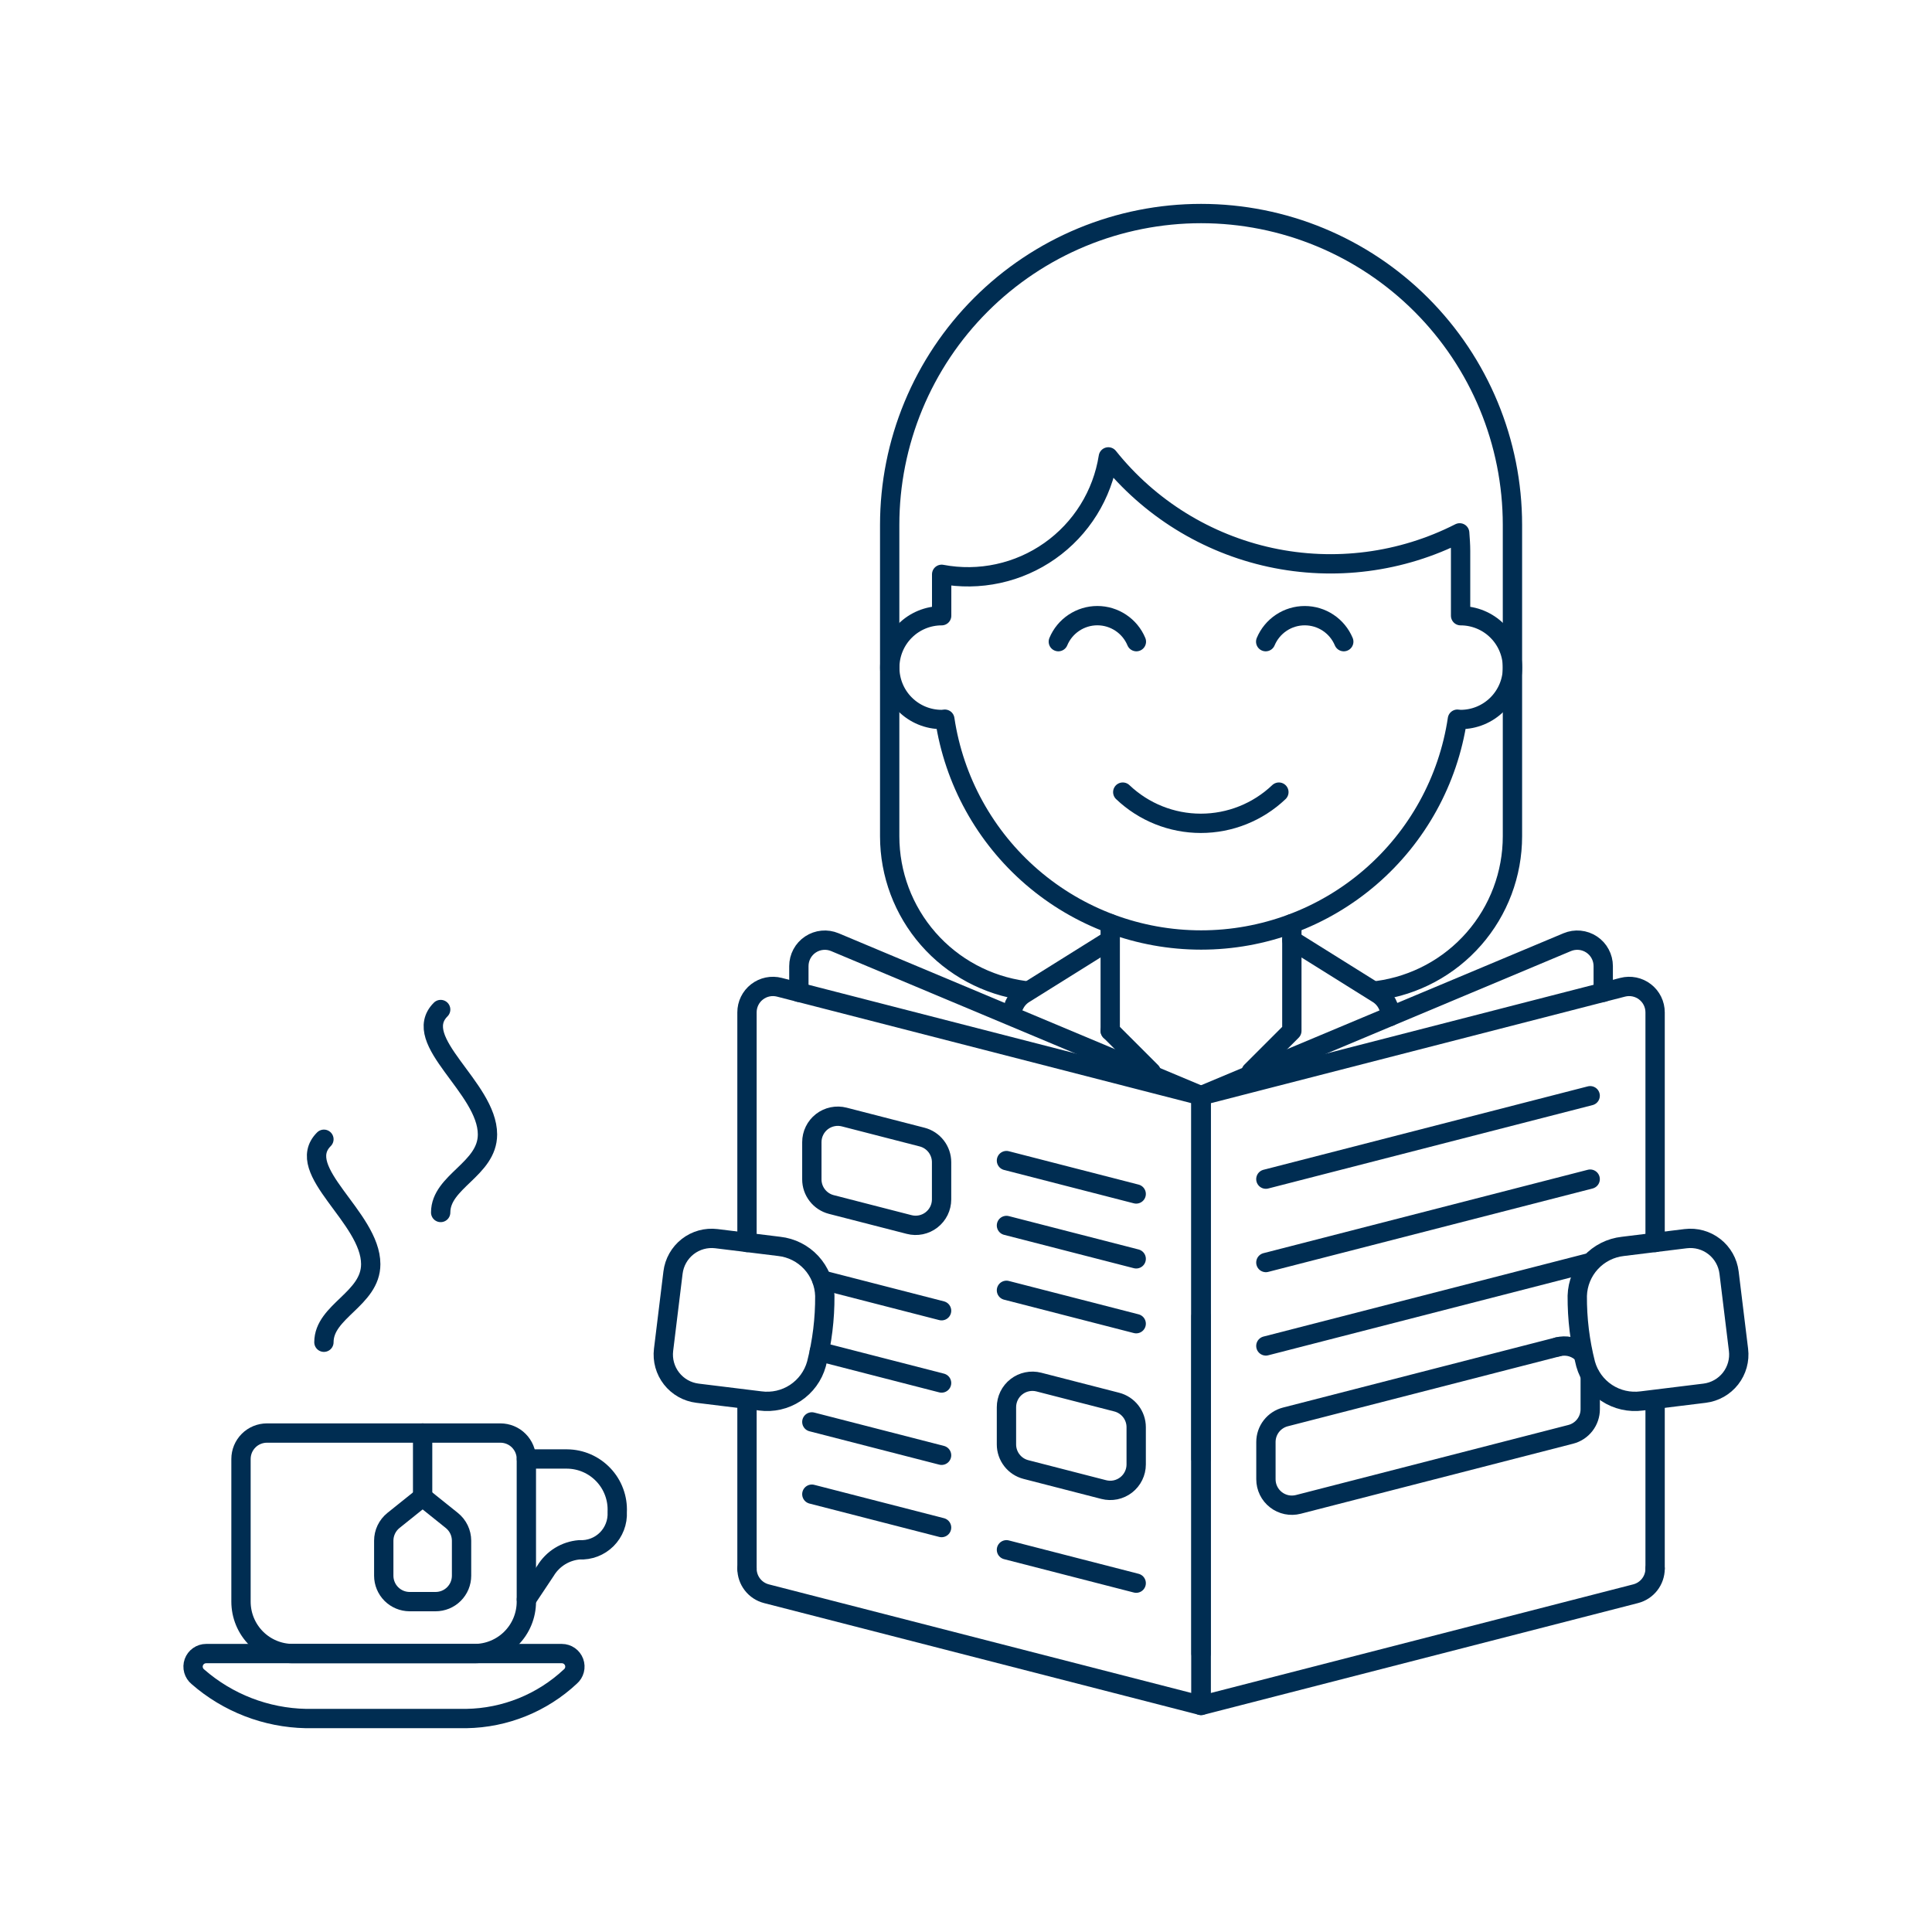 <?xml version="1.0" encoding="UTF-8"?>
<svg xmlns="http://www.w3.org/2000/svg" fill="none" viewBox="0 0 100 100" height="400" width="400">
  <path stroke="#002d52" stroke-linecap="round" stroke-linejoin="round" d="M71.3 51.273C73.234 51.012 75.007 50.059 76.291 48.59C77.576 47.122 78.284 45.237 78.284 43.286V27.169C78.284 22.895 76.586 18.796 73.563 15.773C70.541 12.751 66.441 11.053 62.167 11.053V11.053C60.05 11.053 57.955 11.47 55.999 12.279C54.044 13.089 52.267 14.276 50.771 15.773C49.274 17.269 48.087 19.046 47.277 21.001C46.467 22.957 46.05 25.052 46.05 27.169V43.286C46.05 45.237 46.758 47.122 48.042 48.591C49.326 50.059 51.099 51.013 53.033 51.273"></path>
  <path stroke="#002d52" stroke-linecap="round" stroke-linejoin="round" d="M75.6 31.869V28.512C75.6 28.197 75.575 27.89 75.553 27.581C72.532 29.119 69.073 29.568 65.76 28.852C62.447 28.135 59.483 26.298 57.367 23.649C57.214 24.621 56.867 25.553 56.347 26.388C55.827 27.224 55.144 27.947 54.34 28.513C53.535 29.08 52.625 29.48 51.663 29.688C50.701 29.897 49.707 29.91 48.74 29.727V31.869C48.028 31.869 47.344 32.152 46.841 32.656C46.337 33.159 46.054 33.843 46.054 34.555C46.054 35.267 46.337 35.951 46.841 36.454C47.344 36.958 48.028 37.241 48.74 37.241C48.796 37.241 48.849 37.228 48.904 37.225C49.379 40.403 50.98 43.305 53.414 45.403C55.849 47.501 58.956 48.654 62.169 48.654C65.383 48.654 68.49 47.501 70.924 45.403C73.359 43.305 74.96 40.403 75.435 37.225C75.491 37.225 75.544 37.241 75.6 37.241C76.312 37.241 76.996 36.958 77.499 36.454C78.003 35.951 78.286 35.267 78.286 34.555C78.286 33.843 78.003 33.159 77.499 32.656C76.996 32.152 76.312 31.869 75.6 31.869V31.869Z"></path>
  <path stroke="#002d52" stroke-linecap="round" stroke-linejoin="round" d="M58.114 41C59.204 42.037 60.65 42.615 62.154 42.615C63.659 42.615 65.105 42.037 66.195 41"></path>
  <path stroke="#002d52" stroke-linecap="round" stroke-linejoin="round" d="M69.553 33.212C69.386 32.814 69.106 32.473 68.746 32.234C68.387 31.994 67.964 31.867 67.532 31.867C67.101 31.867 66.678 31.994 66.319 32.234C65.959 32.473 65.679 32.814 65.512 33.212"></path>
  <path stroke="#002d52" stroke-linecap="round" stroke-linejoin="round" d="M58.819 33.212C58.653 32.813 58.372 32.473 58.013 32.234C57.653 31.994 57.231 31.866 56.799 31.866C56.367 31.866 55.945 31.994 55.585 32.234C55.226 32.473 54.945 32.813 54.779 33.212"></path>
  <path stroke="#002d52" stroke-linecap="round" stroke-linejoin="round" d="M57.465 53.358V47.808"></path>
  <path stroke="#002d52" stroke-linecap="round" stroke-linejoin="round" d="M66.866 47.81V53.358L64.759 55.464"></path>
  <path stroke="#002d52" stroke-linecap="round" stroke-linejoin="round" d="M52.5 52.013C52.61 51.777 52.786 51.578 53.007 51.441L57.461 48.657"></path>
  <path stroke="#002d52" stroke-linecap="round" stroke-linejoin="round" d="M71.951 52.612C71.957 52.379 71.902 52.148 71.791 51.943C71.681 51.737 71.518 51.564 71.32 51.441L66.866 48.657"></path>
  <path stroke="#002d52" stroke-linecap="round" stroke-linejoin="round" d="M29.083 85.589H10.669C10.53 85.589 10.393 85.632 10.279 85.713C10.165 85.793 10.079 85.907 10.032 86.038C9.985 86.17 9.98 86.313 10.018 86.447C10.056 86.581 10.134 86.701 10.242 86.789C11.793 88.144 13.773 88.909 15.832 88.951H24.141C26.142 88.919 28.059 88.145 29.521 86.778C29.626 86.688 29.7 86.569 29.735 86.435C29.77 86.302 29.763 86.161 29.715 86.031C29.667 85.902 29.581 85.79 29.468 85.711C29.355 85.632 29.221 85.589 29.083 85.589V85.589Z"></path>
  <path stroke="#002d52" stroke-linecap="round" stroke-linejoin="round" d="M24.562 85.589H15.162C14.809 85.589 14.459 85.52 14.133 85.385C13.806 85.25 13.51 85.052 13.26 84.802C13.011 84.552 12.813 84.256 12.678 83.929C12.543 83.603 12.474 83.253 12.474 82.9V75.517C12.474 75.341 12.509 75.166 12.576 75.003C12.644 74.84 12.743 74.692 12.868 74.567C12.992 74.442 13.141 74.343 13.304 74.276C13.467 74.209 13.642 74.174 13.818 74.174H25.9C26.076 74.174 26.251 74.209 26.414 74.276C26.577 74.343 26.726 74.442 26.85 74.567C26.975 74.692 27.074 74.84 27.142 75.003C27.209 75.166 27.244 75.341 27.244 75.517V82.9C27.245 83.612 26.963 84.296 26.46 84.8C25.957 85.304 25.274 85.588 24.562 85.589V85.589Z"></path>
  <path stroke="#002d52" stroke-linecap="round" stroke-linejoin="round" d="M21.875 74.174V77.483"></path>
  <path stroke="#002d52" stroke-linecap="round" stroke-linejoin="round" d="M23.388 78.7L21.876 77.487L20.363 78.7C20.207 78.826 20.081 78.986 19.994 79.167C19.908 79.348 19.863 79.546 19.863 79.747V81.56C19.864 81.915 20.005 82.255 20.255 82.506C20.506 82.757 20.845 82.898 21.2 82.9H22.543C22.719 82.9 22.894 82.866 23.058 82.799C23.221 82.732 23.369 82.634 23.494 82.509C23.619 82.385 23.719 82.237 23.787 82.074C23.854 81.911 23.89 81.736 23.89 81.56V79.743C23.889 79.543 23.844 79.345 23.757 79.165C23.67 78.984 23.544 78.826 23.388 78.7V78.7Z"></path>
  <path stroke="#002d52" stroke-linecap="round" stroke-linejoin="round" d="M27.248 75.517H29.353C29.706 75.52 30.054 75.594 30.377 75.735C30.7 75.876 30.991 76.081 31.233 76.337C31.476 76.593 31.664 76.895 31.786 77.226C31.909 77.556 31.964 77.908 31.947 78.26C31.961 78.52 31.92 78.781 31.826 79.025C31.733 79.268 31.589 79.49 31.405 79.674C31.22 79.859 30.999 80.002 30.756 80.096C30.512 80.189 30.252 80.231 29.991 80.217C29.634 80.246 29.289 80.359 28.984 80.547C28.679 80.736 28.424 80.993 28.238 81.3L27.248 82.787"></path>
  <path stroke="#002d52" stroke-linecap="round" stroke-linejoin="round" d="M16.766 58.968C15.149 60.585 19.189 63.009 19.189 65.433C19.189 67.24 16.766 67.857 16.766 69.474"></path>
  <path stroke="#002d52" stroke-linecap="round" stroke-linejoin="round" d="M22.809 52.253C21.193 53.87 25.232 56.294 25.232 58.718C25.232 60.525 22.809 61.142 22.809 62.758"></path>
  <path stroke="#002d52" stroke-linecap="round" stroke-linejoin="round" d="M41.349 51.363V50.005C41.349 49.784 41.404 49.566 41.508 49.371C41.613 49.175 41.764 49.009 41.948 48.887C42.132 48.764 42.344 48.689 42.564 48.668C42.785 48.647 43.007 48.681 43.211 48.766L62.166 56.715"></path>
  <path stroke="#002d52" stroke-linecap="round" stroke-linejoin="round" d="M82.983 51.362V50.005C82.983 49.784 82.928 49.566 82.823 49.371C82.719 49.175 82.568 49.009 82.383 48.887C82.199 48.764 81.987 48.689 81.767 48.668C81.546 48.647 81.324 48.681 81.12 48.766L62.166 56.715V85.589"></path>
  <path stroke="#002d52" stroke-linecap="round" stroke-linejoin="round" d="M38.664 64.311V52.4C38.664 52.195 38.71 51.993 38.8 51.809C38.89 51.625 39.021 51.464 39.183 51.339C39.345 51.213 39.533 51.127 39.734 51.085C39.934 51.044 40.142 51.049 40.34 51.1L62.166 56.712V88.272L39.671 82.491C39.383 82.417 39.127 82.249 38.945 82.013C38.763 81.778 38.664 81.489 38.664 81.191"></path>
  <path stroke="#002d52" stroke-linecap="round" stroke-linejoin="round" d="M85.668 64.311V52.4C85.668 52.195 85.621 51.993 85.531 51.809C85.441 51.625 85.309 51.464 85.147 51.339C84.986 51.213 84.797 51.127 84.596 51.085C84.396 51.044 84.188 51.049 83.99 51.1L62.166 56.715V88.275L84.659 82.491C84.948 82.417 85.204 82.249 85.386 82.014C85.569 81.779 85.668 81.489 85.668 81.191"></path>
  <path stroke="#002d52" stroke-linecap="round" stroke-linejoin="round" d="M52.094 72.837V74.763C52.094 75.061 52.193 75.35 52.375 75.585C52.557 75.821 52.813 75.989 53.101 76.063L57.13 77.1C57.328 77.151 57.536 77.156 57.737 77.115C57.937 77.073 58.126 76.987 58.288 76.861C58.45 76.736 58.581 76.575 58.671 76.391C58.762 76.207 58.809 76.005 58.809 75.8V73.872C58.809 73.574 58.71 73.285 58.527 73.049C58.344 72.814 58.089 72.646 57.8 72.572L53.77 71.536C53.572 71.485 53.364 71.48 53.164 71.522C52.963 71.563 52.775 71.65 52.613 71.776C52.451 71.901 52.32 72.062 52.23 72.246C52.141 72.43 52.094 72.632 52.094 72.837Z"></path>
  <path stroke="#002d52" stroke-linecap="round" stroke-linejoin="round" d="M58.809 61.799L52.094 60.072"></path>
  <path stroke="#002d52" stroke-linecap="round" stroke-linejoin="round" d="M58.809 65.157L52.094 63.43"></path>
  <path stroke="#002d52" stroke-linecap="round" stroke-linejoin="round" d="M58.809 68.514L52.094 66.787"></path>
  <path stroke="#002d52" stroke-linecap="round" stroke-linejoin="round" d="M58.809 81.944L52.094 80.217"></path>
  <path stroke="#002d52" stroke-linecap="round" stroke-linejoin="round" d="M48.736 67.843L42.543 66.25"></path>
  <path stroke="#002d52" stroke-linecap="round" stroke-linejoin="round" d="M48.736 71.584L42.408 69.957"></path>
  <path stroke="#002d52" stroke-linecap="round" stroke-linejoin="round" d="M48.736 75.325L42.021 73.598"></path>
  <path stroke="#002d52" stroke-linecap="round" stroke-linejoin="round" d="M48.736 79.066L42.021 77.339"></path>
  <path stroke="#002d52" stroke-linecap="round" stroke-linejoin="round" d="M42.021 59.119V61.045C42.021 61.343 42.12 61.632 42.303 61.867C42.485 62.103 42.741 62.271 43.029 62.345L47.058 63.381C47.256 63.432 47.464 63.437 47.664 63.396C47.865 63.354 48.054 63.268 48.215 63.142C48.377 63.017 48.508 62.856 48.599 62.672C48.689 62.488 48.736 62.286 48.736 62.081V60.155C48.736 59.857 48.636 59.568 48.454 59.333C48.271 59.097 48.016 58.929 47.727 58.855L43.7 57.818C43.502 57.767 43.294 57.761 43.093 57.803C42.892 57.844 42.703 57.931 42.541 58.056C42.379 58.182 42.248 58.343 42.158 58.527C42.067 58.712 42.021 58.914 42.021 59.119V59.119Z"></path>
  <path stroke="#002d52" stroke-linecap="round" stroke-linejoin="round" d="M82.307 56.715L65.521 61.032"></path>
  <path stroke="#002d52" stroke-linecap="round" stroke-linejoin="round" d="M82.307 61.032L65.521 65.348"></path>
  <path stroke="#002d52" stroke-linecap="round" stroke-linejoin="round" d="M82.307 65.348L65.521 69.665"></path>
  <path stroke="#002d52" stroke-linecap="round" stroke-linejoin="round" d="M80.633 69.713L66.533 73.339C66.244 73.413 65.989 73.581 65.806 73.816C65.623 74.052 65.524 74.341 65.524 74.639V76.567C65.524 76.772 65.571 76.974 65.661 77.158C65.751 77.342 65.882 77.503 66.044 77.628C66.206 77.754 66.394 77.84 66.595 77.882C66.795 77.923 67.003 77.918 67.201 77.867L81.301 74.241C81.59 74.167 81.845 73.999 82.028 73.764C82.211 73.528 82.31 73.239 82.31 72.941V71.2"></path>
  <path stroke="#002d52" stroke-linecap="round" stroke-linejoin="round" d="M42.26 70.6C42.088 71.216 41.699 71.748 41.165 72.1C40.631 72.451 39.987 72.597 39.354 72.512L36.101 72.112C35.571 72.047 35.088 71.774 34.759 71.353C34.43 70.933 34.281 70.398 34.346 69.868L34.835 65.868C34.9 65.338 35.173 64.855 35.594 64.525C36.015 64.196 36.55 64.048 37.08 64.113L40.331 64.513C40.967 64.583 41.556 64.88 41.989 65.35C42.423 65.82 42.673 66.431 42.692 67.07C42.7 68.26 42.554 69.447 42.26 70.6V70.6Z"></path>
  <path stroke="#002d52" stroke-linecap="round" stroke-linejoin="round" d="M62.166 75.517V68.13"></path>
  <path stroke="#002d52" stroke-linecap="round" stroke-linejoin="round" d="M82.071 70.6C82.243 71.216 82.632 71.748 83.166 72.1C83.7 72.451 84.344 72.597 84.977 72.512L88.229 72.112C88.759 72.047 89.242 71.774 89.572 71.354C89.901 70.933 90.05 70.398 89.985 69.868L89.496 65.868C89.431 65.338 89.158 64.855 88.737 64.526C88.317 64.197 87.782 64.048 87.252 64.113L84 64.513C83.364 64.583 82.775 64.88 82.341 65.35C81.907 65.82 81.658 66.431 81.639 67.07C81.631 68.26 81.776 69.447 82.071 70.6V70.6Z"></path>
  <path stroke="#002d52" stroke-linecap="round" stroke-linejoin="round" d="M59.588 55.48L57.465 53.358"></path>
  <path stroke="#002d52" stroke-linecap="round" stroke-linejoin="round" d="M85.668 81.191V72.751"></path>
  <path stroke="#002d52" stroke-linecap="round" stroke-linejoin="round" d="M38.664 81.191V72.533"></path>
  <path stroke="#002d52" stroke-linecap="round" stroke-linejoin="round" d="M81.8 69.958C81.638 69.83 81.448 69.741 81.246 69.698C81.043 69.656 80.834 69.661 80.634 69.713"></path>
</svg>
